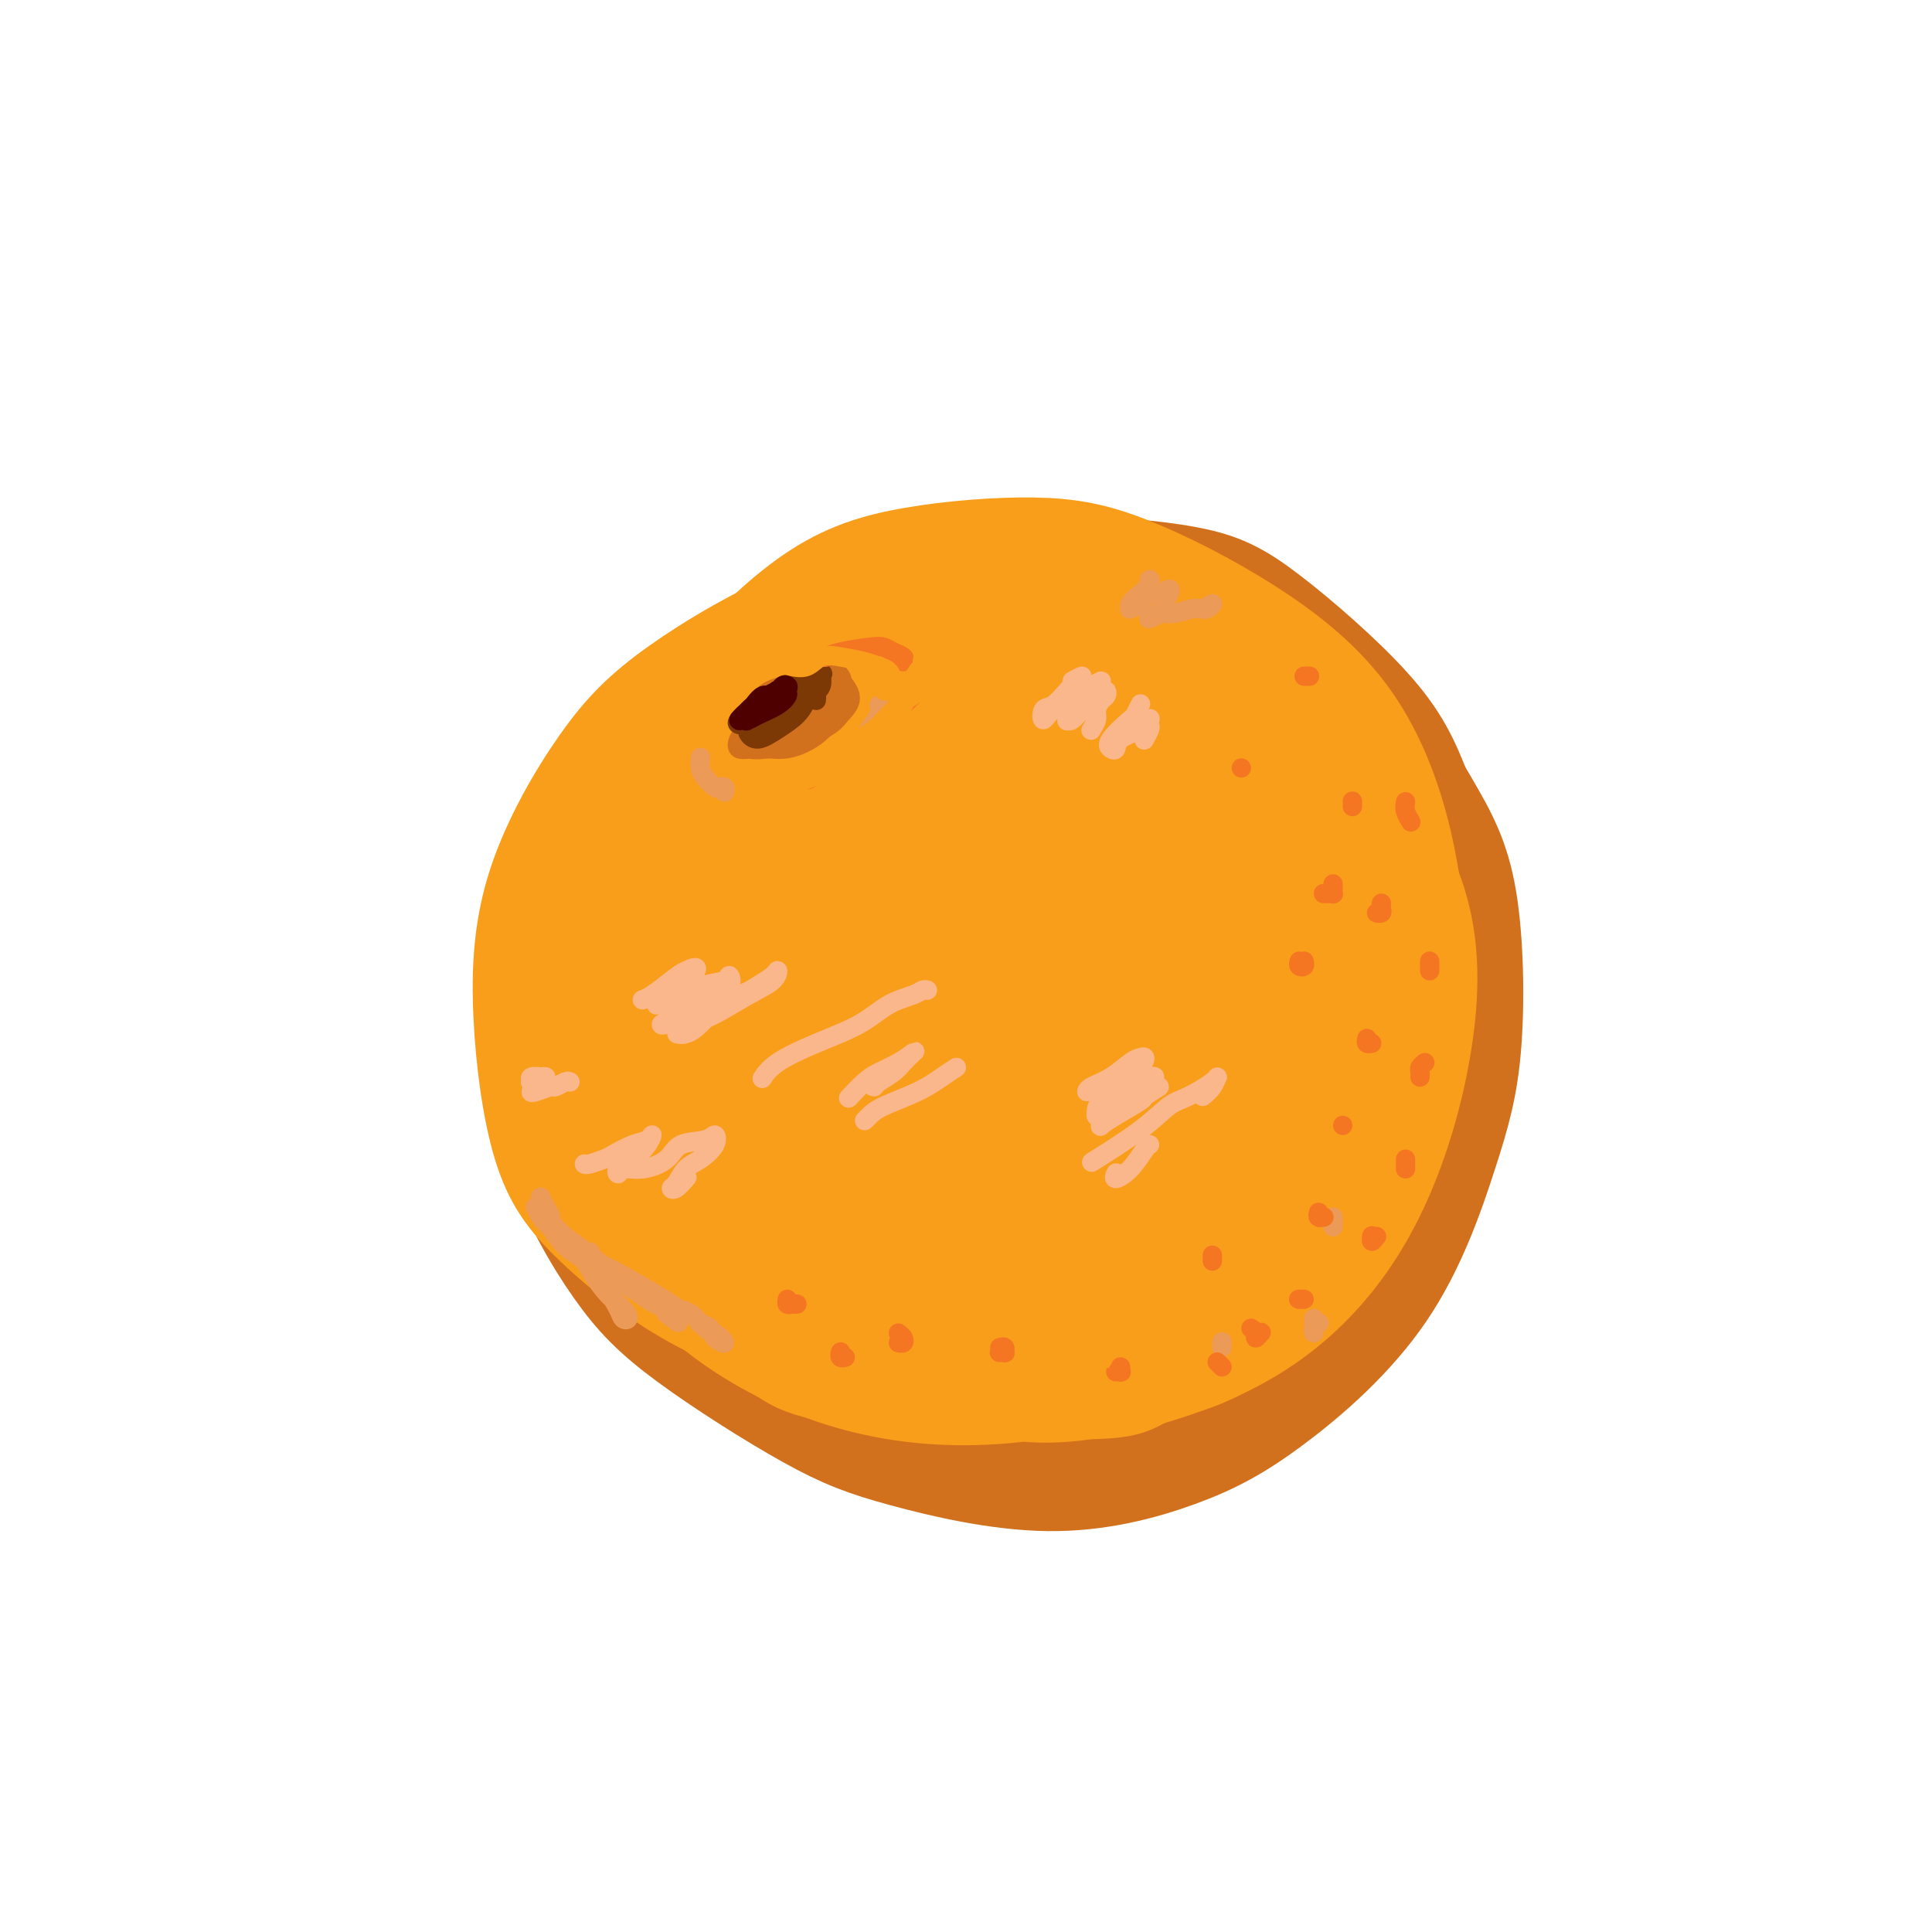<svg viewBox='0 0 400 400' version='1.1' xmlns='http://www.w3.org/2000/svg' xmlns:xlink='http://www.w3.org/1999/xlink'><g fill='none' stroke='rgb(210,113,29)' stroke-width='20' stroke-linecap='round' stroke-linejoin='round'><path d='M276,166c-0.331,-2.657 -0.661,-5.314 -2,-9c-1.339,-3.686 -3.685,-8.400 -6,-12c-2.315,-3.600 -4.598,-6.085 -8,-9c-3.402,-2.915 -7.923,-6.262 -14,-9c-6.077,-2.738 -13.711,-4.869 -20,-6c-6.289,-1.131 -11.232,-1.261 -18,-1c-6.768,0.261 -15.361,0.913 -24,3c-8.639,2.087 -17.324,5.609 -24,9c-6.676,3.391 -11.343,6.651 -16,10c-4.657,3.349 -9.305,6.789 -14,12c-4.695,5.211 -9.436,12.195 -13,20c-3.564,7.805 -5.951,16.430 -7,23c-1.049,6.570 -0.762,11.085 0,18c0.762,6.915 1.998,16.230 5,25c3.002,8.770 7.769,16.995 12,23c4.231,6.005 7.926,9.789 15,15c7.074,5.211 17.525,11.848 25,16c7.475,4.152 11.972,5.818 20,8c8.028,2.182 19.588,4.878 30,5c10.412,0.122 19.676,-2.331 27,-5c7.324,-2.669 12.706,-5.554 20,-11c7.294,-5.446 16.499,-13.451 23,-23c6.501,-9.549 10.297,-20.640 13,-29c2.703,-8.360 4.312,-13.988 5,-23c0.688,-9.012 0.457,-21.407 -1,-30c-1.457,-8.593 -4.138,-13.384 -8,-20c-3.862,-6.616 -8.905,-15.057 -16,-22c-7.095,-6.943 -16.242,-12.387 -23,-16c-6.758,-3.613 -11.127,-5.396 -19,-7c-7.873,-1.604 -19.249,-3.030 -28,-3c-8.751,0.030 -14.875,1.515 -21,3'/><path d='M189,121c-7.506,1.649 -15.770,4.270 -24,9c-8.230,4.730 -16.425,11.568 -22,17c-5.575,5.432 -8.529,9.457 -12,17c-3.471,7.543 -7.460,18.605 -10,27c-2.540,8.395 -3.630,14.124 -3,23c0.630,8.876 2.982,20.900 5,29c2.018,8.100 3.702,12.277 8,18c4.298,5.723 11.210,12.993 20,19c8.790,6.007 19.457,10.752 27,14c7.543,3.248 11.962,4.998 22,6c10.038,1.002 25.693,1.258 36,0c10.307,-1.258 15.265,-4.028 21,-8c5.735,-3.972 12.249,-9.147 18,-15c5.751,-5.853 10.741,-12.385 15,-21c4.259,-8.615 7.789,-19.314 10,-30c2.211,-10.686 3.105,-21.359 2,-32c-1.105,-10.641 -4.207,-21.249 -7,-29c-2.793,-7.751 -5.277,-12.645 -11,-19c-5.723,-6.355 -14.685,-14.173 -21,-19c-6.315,-4.827 -9.983,-6.664 -17,-8c-7.017,-1.336 -17.384,-2.172 -25,-2c-7.616,0.172 -12.481,1.350 -19,4c-6.519,2.650 -14.691,6.772 -22,13c-7.309,6.228 -13.753,14.564 -18,21c-4.247,6.436 -6.295,10.974 -9,19c-2.705,8.026 -6.066,19.541 -7,31c-0.934,11.459 0.559,22.863 2,31c1.441,8.137 2.830,13.006 7,20c4.170,6.994 11.123,16.114 17,22c5.877,5.886 10.679,8.539 18,11c7.321,2.461 17.160,4.731 27,7'/><path d='M217,296c9.080,0.512 18.279,-1.710 25,-4c6.721,-2.290 10.963,-4.650 17,-10c6.037,-5.350 13.868,-13.689 19,-24c5.132,-10.311 7.564,-22.594 9,-32c1.436,-9.406 1.875,-15.934 0,-25c-1.875,-9.066 -6.066,-20.671 -10,-29c-3.934,-8.329 -7.612,-13.383 -14,-20c-6.388,-6.617 -15.486,-14.796 -22,-20c-6.514,-5.204 -10.444,-7.432 -20,-9c-9.556,-1.568 -24.737,-2.475 -34,-1c-9.263,1.475 -12.609,5.333 -17,9c-4.391,3.667 -9.829,7.142 -15,14c-5.171,6.858 -10.077,17.097 -13,27c-2.923,9.903 -3.863,19.468 -4,28c-0.137,8.532 0.529,16.030 2,23c1.471,6.970 3.748,13.411 8,21c4.252,7.589 10.479,16.324 19,23c8.521,6.676 19.334,11.291 28,14c8.666,2.709 15.184,3.511 25,3c9.816,-0.511 22.929,-2.334 33,-7c10.071,-4.666 17.100,-12.175 22,-18c4.900,-5.825 7.672,-9.966 10,-17c2.328,-7.034 4.211,-16.959 4,-27c-0.211,-10.041 -2.515,-20.196 -5,-28c-2.485,-7.804 -5.152,-13.257 -11,-21c-5.848,-7.743 -14.877,-17.777 -22,-24c-7.123,-6.223 -12.340,-8.634 -20,-11c-7.660,-2.366 -17.765,-4.686 -27,-4c-9.235,0.686 -17.602,4.377 -24,8c-6.398,3.623 -10.828,7.178 -15,14c-4.172,6.822 -8.086,16.911 -12,27'/><path d='M153,176c-3.236,10.398 -5.325,22.894 -6,33c-0.675,10.106 0.065,17.823 1,25c0.935,7.177 2.066,13.813 5,22c2.934,8.187 7.672,17.924 14,24c6.328,6.076 14.245,8.491 21,10c6.755,1.509 12.349,2.114 20,1c7.651,-1.114 17.358,-3.946 25,-7c7.642,-3.054 13.218,-6.330 18,-17c4.782,-10.670 8.771,-28.735 10,-36c1.229,-7.265 -0.301,-3.729 -1,-7c-0.699,-3.271 -0.567,-13.348 -3,-23c-2.433,-9.652 -7.431,-18.879 -13,-27c-5.569,-8.121 -11.708,-15.138 -17,-20c-5.292,-4.862 -9.737,-7.570 -16,-9c-6.263,-1.430 -14.343,-1.581 -20,0c-5.657,1.581 -8.893,4.895 -13,10c-4.107,5.105 -9.087,12.002 -12,21c-2.913,8.998 -3.758,20.098 -4,28c-0.242,7.902 0.119,12.608 3,20c2.881,7.392 8.281,17.472 13,24c4.719,6.528 8.759,9.506 16,13c7.241,3.494 17.685,7.506 27,10c9.315,2.494 17.500,3.471 25,2c7.500,-1.471 14.315,-5.389 19,-9c4.685,-3.611 7.241,-6.915 9,-14c1.759,-7.085 2.722,-17.949 2,-27c-0.722,-9.051 -3.127,-16.287 -6,-23c-2.873,-6.713 -6.213,-12.902 -11,-20c-4.787,-7.098 -11.019,-15.103 -18,-21c-6.981,-5.897 -14.709,-9.685 -21,-11c-6.291,-1.315 -11.146,-0.158 -16,1'/><path d='M204,149c-5.647,1.587 -11.764,5.056 -17,11c-5.236,5.944 -9.589,14.363 -12,21c-2.411,6.637 -2.879,11.492 -3,20c-0.121,8.508 0.105,20.670 1,29c0.895,8.330 2.458,12.829 6,19c3.542,6.171 9.063,14.015 16,18c6.937,3.985 15.291,4.113 21,5c5.709,0.887 8.775,2.533 15,-3c6.225,-5.533 15.610,-18.247 20,-25c4.390,-6.753 3.787,-7.547 4,-13c0.213,-5.453 1.243,-15.567 1,-24c-0.243,-8.433 -1.758,-15.185 -5,-20c-3.242,-4.815 -8.209,-7.693 -12,-9c-3.791,-1.307 -6.405,-1.045 -10,0c-3.595,1.045 -8.173,2.871 -12,6c-3.827,3.129 -6.905,7.559 -9,13c-2.095,5.441 -3.206,11.892 -4,17c-0.794,5.108 -1.270,8.873 -1,13c0.270,4.127 1.286,8.615 3,12c1.714,3.385 4.125,5.666 7,7c2.875,1.334 6.214,1.722 9,0c2.786,-1.722 5.018,-5.554 7,-9c1.982,-3.446 3.716,-6.507 5,-12c1.284,-5.493 2.120,-13.418 2,-20c-0.120,-6.582 -1.196,-11.819 -3,-16c-1.804,-4.181 -4.334,-7.305 -6,-9c-1.666,-1.695 -2.466,-1.963 -6,0c-3.534,1.963 -9.803,6.155 -13,9c-3.197,2.845 -3.322,4.343 -4,8c-0.678,3.657 -1.908,9.473 -2,15c-0.092,5.527 0.954,10.763 2,16'/><path d='M204,228c0.830,6.779 2.905,8.226 5,10c2.095,1.774 4.210,3.876 7,5c2.790,1.124 6.254,1.269 9,1c2.746,-0.269 4.773,-0.953 7,-4c2.227,-3.047 4.655,-8.456 6,-13c1.345,-4.544 1.606,-8.221 1,-13c-0.606,-4.779 -2.081,-10.659 -3,-15c-0.919,-4.341 -1.284,-7.141 -5,-7c-3.716,0.141 -10.784,3.225 -14,5c-3.216,1.775 -2.579,2.241 -3,4c-0.421,1.759 -1.901,4.811 -3,8c-1.099,3.189 -1.818,6.513 -2,10c-0.182,3.487 0.172,7.135 1,10c0.828,2.865 2.130,4.945 4,6c1.870,1.055 4.308,1.085 6,1c1.692,-0.085 2.637,-0.286 4,-2c1.363,-1.714 3.144,-4.940 4,-9c0.856,-4.060 0.789,-8.953 1,-13c0.211,-4.047 0.701,-7.247 0,-10c-0.701,-2.753 -2.594,-5.060 -4,-6c-1.406,-0.940 -2.325,-0.512 -4,1c-1.675,1.512 -4.105,4.108 -6,7c-1.895,2.892 -3.256,6.079 -4,10c-0.744,3.921 -0.872,8.576 -1,12c-0.128,3.424 -0.255,5.618 0,9c0.255,3.382 0.893,7.951 2,11c1.107,3.049 2.683,4.577 5,6c2.317,1.423 5.374,2.742 8,2c2.626,-0.742 4.823,-3.546 7,-6c2.177,-2.454 4.336,-4.558 6,-9c1.664,-4.442 2.832,-11.221 4,-18'/><path d='M242,221c0.816,-6.551 0.857,-13.928 0,-20c-0.857,-6.072 -2.612,-10.838 -5,-15c-2.388,-4.162 -5.409,-7.719 -8,-10c-2.591,-2.281 -4.753,-3.285 -8,-3c-3.247,0.285 -7.578,1.859 -11,4c-3.422,2.141 -5.936,4.851 -8,10c-2.064,5.149 -3.679,12.739 -5,17c-1.321,4.261 -2.348,5.195 -1,13c1.348,7.805 5.071,22.482 8,31c2.929,8.518 5.063,10.878 8,13c2.937,2.122 6.675,4.005 10,4c3.325,-0.005 6.237,-1.899 9,-6c2.763,-4.101 5.377,-10.409 7,-16c1.623,-5.591 2.255,-10.464 2,-18c-0.255,-7.536 -1.396,-17.736 -3,-27c-1.604,-9.264 -3.670,-17.594 -7,-25c-3.330,-7.406 -7.922,-13.889 -11,-18c-3.078,-4.111 -4.641,-5.851 -9,-6c-4.359,-0.149 -11.514,1.294 -16,4c-4.486,2.706 -6.302,6.676 -9,13c-2.698,6.324 -6.278,15.003 -9,23c-2.722,7.997 -4.585,15.310 -5,23c-0.415,7.690 0.620,15.755 1,21c0.380,5.245 0.107,7.671 2,11c1.893,3.329 5.954,7.560 10,10c4.046,2.440 8.079,3.087 13,2c4.921,-1.087 10.731,-3.910 15,-7c4.269,-3.090 6.995,-6.447 10,-12c3.005,-5.553 6.287,-13.301 8,-21c1.713,-7.699 1.856,-15.350 2,-23'/><path d='M232,193c-0.040,-7.062 -1.139,-13.217 -3,-19c-1.861,-5.783 -4.483,-11.192 -8,-15c-3.517,-3.808 -7.928,-6.013 -11,-7c-3.072,-0.987 -4.805,-0.754 -8,1c-3.195,1.754 -7.853,5.029 -12,10c-4.147,4.971 -7.785,11.639 -10,17c-2.215,5.361 -3.008,9.414 -4,16c-0.992,6.586 -2.181,15.705 0,23c2.181,7.295 7.734,12.767 10,15c2.266,2.233 1.245,1.225 3,1c1.755,-0.225 6.286,0.331 10,-1c3.714,-1.331 6.611,-4.549 9,-8c2.389,-3.451 4.270,-7.136 6,-12c1.730,-4.864 3.308,-10.907 4,-17c0.692,-6.093 0.498,-12.236 0,-17c-0.498,-4.764 -1.299,-8.148 -3,-11c-1.701,-2.852 -4.301,-5.170 -7,-5c-2.699,0.170 -5.498,2.829 -8,5c-2.502,2.171 -4.707,3.853 -7,7c-2.293,3.147 -4.673,7.758 -7,13c-2.327,5.242 -4.600,11.116 -6,15c-1.400,3.884 -1.928,5.777 -2,9c-0.072,3.223 0.313,7.776 1,10c0.687,2.224 1.676,2.121 3,2c1.324,-0.121 2.982,-0.259 5,-2c2.018,-1.741 4.394,-5.084 6,-8c1.606,-2.916 2.441,-5.406 4,-10c1.559,-4.594 3.840,-11.293 5,-17c1.160,-5.707 1.197,-10.421 1,-14c-0.197,-3.579 -0.628,-6.023 -1,-7c-0.372,-0.977 -0.686,-0.489 -1,0'/><path d='M201,167c-1.099,-1.655 -3.347,4.709 -5,9c-1.653,4.291 -2.710,6.510 -4,11c-1.290,4.490 -2.812,11.252 -4,18c-1.188,6.748 -2.044,13.482 -3,20c-0.956,6.518 -2.014,12.821 -2,17c0.014,4.179 1.100,6.236 2,8c0.900,1.764 1.613,3.236 3,3c1.387,-0.236 3.448,-2.178 5,-5c1.552,-2.822 2.594,-6.522 4,-11c1.406,-4.478 3.176,-9.734 4,-14c0.824,-4.266 0.701,-7.542 1,-11c0.299,-3.458 1.020,-7.098 1,-10c-0.020,-2.902 -0.780,-5.066 -2,-4c-1.220,1.066 -2.901,5.363 -4,9c-1.099,3.637 -1.616,6.613 -2,9c-0.384,2.387 -0.636,4.184 -1,9c-0.364,4.816 -0.841,12.652 -1,20c-0.159,7.348 -0.002,14.209 0,21c0.002,6.791 -0.152,13.512 0,18c0.152,4.488 0.608,6.745 1,8c0.392,1.255 0.719,1.510 1,1c0.281,-0.510 0.515,-1.785 1,-5c0.485,-3.215 1.221,-8.370 1,-14c-0.221,-5.630 -1.397,-11.735 -2,-18c-0.603,-6.265 -0.632,-12.691 -2,-19c-1.368,-6.309 -4.077,-12.502 -6,-17c-1.923,-4.498 -3.062,-7.302 -5,-10c-1.938,-2.698 -4.674,-5.290 -7,-6c-2.326,-0.710 -4.242,0.463 -6,2c-1.758,1.537 -3.360,3.439 -5,7c-1.640,3.561 -3.320,8.780 -5,14'/><path d='M159,227c-2.175,6.544 -2.611,12.403 -3,18c-0.389,5.597 -0.729,10.932 -1,14c-0.271,3.068 -0.472,3.869 0,4c0.472,0.131 1.618,-0.407 2,-3c0.382,-2.593 -0.001,-7.239 0,-12c0.001,-4.761 0.386,-9.636 0,-15c-0.386,-5.364 -1.543,-11.217 -3,-17c-1.457,-5.783 -3.213,-11.498 -5,-16c-1.787,-4.502 -3.605,-7.792 -5,-10c-1.395,-2.208 -2.367,-3.334 -4,-1c-1.633,2.334 -3.926,8.129 -5,10c-1.074,1.871 -0.930,-0.181 -1,3c-0.070,3.181 -0.355,11.597 0,17c0.355,5.403 1.351,7.795 2,12c0.649,4.205 0.953,10.223 2,15c1.047,4.777 2.837,8.312 4,10c1.163,1.688 1.698,1.529 2,0c0.302,-1.529 0.371,-4.428 0,-7c-0.371,-2.572 -1.183,-4.817 -2,-8c-0.817,-3.183 -1.641,-7.305 -3,-12c-1.359,-4.695 -3.255,-9.963 -5,-15c-1.745,-5.037 -3.340,-9.842 -5,-13c-1.660,-3.158 -3.386,-4.669 -5,-6c-1.614,-1.331 -3.118,-2.482 -4,-2c-0.882,0.482 -1.144,2.597 -1,5c0.144,2.403 0.692,5.093 2,9c1.308,3.907 3.375,9.030 5,13c1.625,3.970 2.807,6.786 5,11c2.193,4.214 5.398,9.827 9,15c3.602,5.173 7.601,9.907 11,13c3.399,3.093 6.200,4.547 9,6'/><path d='M160,265c2.708,1.456 4.977,2.096 7,0c2.023,-2.096 3.798,-6.929 5,-10c1.202,-3.071 1.830,-4.379 2,-7c0.170,-2.621 -0.120,-6.553 -1,-10c-0.880,-3.447 -2.352,-6.409 -4,-9c-1.648,-2.591 -3.473,-4.810 -6,-6c-2.527,-1.190 -5.755,-1.351 -8,-1c-2.245,0.351 -3.508,1.214 -5,3c-1.492,1.786 -3.215,4.497 -4,8c-0.785,3.503 -0.632,7.799 0,11c0.632,3.201 1.745,5.306 3,8c1.255,2.694 2.654,5.976 7,9c4.346,3.024 11.638,5.789 15,6c3.362,0.211 2.793,-2.132 3,-4c0.207,-1.868 1.188,-3.260 1,-6c-0.188,-2.740 -1.547,-6.827 -3,-10c-1.453,-3.173 -3.000,-5.432 -5,-7c-2.000,-1.568 -4.454,-2.447 -6,-3c-1.546,-0.553 -2.183,-0.782 -3,0c-0.817,0.782 -1.813,2.574 -2,5c-0.187,2.426 0.436,5.487 1,8c0.564,2.513 1.069,4.477 2,6c0.931,1.523 2.288,2.604 4,4c1.712,1.396 3.778,3.106 7,4c3.222,0.894 7.598,0.971 10,1c2.402,0.029 2.829,0.008 3,0c0.171,-0.008 0.085,-0.004 0,0'/></g>
<g fill='none' stroke='rgb(244,118,35)' stroke-width='20' stroke-linecap='round' stroke-linejoin='round'><path d='M251,205c0.214,-0.129 0.428,-0.259 1,-1c0.572,-0.741 1.502,-2.094 2,-4c0.498,-1.906 0.565,-4.365 0,-7c-0.565,-2.635 -1.760,-5.448 -3,-8c-1.240,-2.552 -2.523,-4.844 -5,-8c-2.477,-3.156 -6.148,-7.175 -11,-11c-4.852,-3.825 -10.883,-7.454 -16,-10c-5.117,-2.546 -9.318,-4.007 -14,-5c-4.682,-0.993 -9.845,-1.516 -16,-1c-6.155,0.516 -13.303,2.073 -20,5c-6.697,2.927 -12.945,7.225 -18,11c-5.055,3.775 -8.918,7.028 -13,12c-4.082,4.972 -8.381,11.662 -11,19c-2.619,7.338 -3.556,15.323 -4,21c-0.444,5.677 -0.396,9.046 2,14c2.396,4.954 7.138,11.494 11,16c3.862,4.506 6.843,6.978 13,10c6.157,3.022 15.488,6.596 23,9c7.512,2.404 13.204,3.639 21,4c7.796,0.361 17.696,-0.153 27,-2c9.304,-1.847 18.012,-5.027 24,-8c5.988,-2.973 9.255,-5.739 14,-11c4.745,-5.261 10.966,-13.016 15,-21c4.034,-7.984 5.880,-16.198 7,-23c1.120,-6.802 1.514,-12.193 0,-19c-1.514,-6.807 -4.937,-15.030 -8,-21c-3.063,-5.970 -5.765,-9.685 -11,-14c-5.235,-4.315 -13.001,-9.229 -19,-12c-5.999,-2.771 -10.230,-3.400 -17,-4c-6.770,-0.600 -16.077,-1.171 -25,0c-8.923,1.171 -17.461,4.086 -26,7'/></g>
<g fill='none' stroke='rgb(249,158,27)' stroke-width='20' stroke-linecap='round' stroke-linejoin='round'><path d='M246,170c-0.692,-2.826 -1.383,-5.651 -3,-9c-1.617,-3.349 -4.159,-7.221 -7,-10c-2.841,-2.779 -5.982,-4.464 -9,-6c-3.018,-1.536 -5.913,-2.922 -11,-4c-5.087,-1.078 -12.367,-1.849 -20,-1c-7.633,0.849 -15.621,3.317 -22,6c-6.379,2.683 -11.151,5.581 -17,10c-5.849,4.419 -12.777,10.358 -18,17c-5.223,6.642 -8.741,13.986 -11,20c-2.259,6.014 -3.259,10.697 -3,17c0.259,6.303 1.778,14.227 4,20c2.222,5.773 5.146,9.395 10,14c4.854,4.605 11.636,10.193 20,14c8.364,3.807 18.310,5.832 26,7c7.690,1.168 13.124,1.480 21,0c7.876,-1.480 18.194,-4.751 27,-10c8.806,-5.249 16.101,-12.475 21,-18c4.899,-5.525 7.402,-9.347 10,-16c2.598,-6.653 5.291,-16.135 6,-24c0.709,-7.865 -0.566,-14.111 -2,-20c-1.434,-5.889 -3.025,-11.420 -7,-18c-3.975,-6.580 -10.332,-14.210 -18,-19c-7.668,-4.790 -16.647,-6.740 -24,-8c-7.353,-1.260 -13.079,-1.831 -21,-1c-7.921,0.831 -18.035,3.063 -27,7c-8.965,3.937 -16.781,9.580 -23,15c-6.219,5.420 -10.842,10.618 -14,16c-3.158,5.382 -4.850,10.949 -7,18c-2.150,7.051 -4.757,15.586 -3,26c1.757,10.414 7.879,22.707 14,35'/><path d='M138,248c7.115,9.730 17.904,16.555 28,21c10.096,4.445 19.500,6.509 30,7c10.500,0.491 22.098,-0.590 31,-3c8.902,-2.410 15.110,-6.149 21,-10c5.890,-3.851 11.462,-7.815 17,-15c5.538,-7.185 11.040,-17.589 14,-28c2.960,-10.411 3.376,-20.827 3,-29c-0.376,-8.173 -1.544,-14.103 -5,-23c-3.456,-8.897 -9.200,-20.761 -22,-29c-12.800,-8.239 -32.655,-12.854 -40,-15c-7.345,-2.146 -2.179,-1.822 -7,-1c-4.821,0.822 -19.631,2.141 -29,4c-9.369,1.859 -13.299,4.257 -20,9c-6.701,4.743 -16.173,11.831 -23,19c-6.827,7.169 -11.008,14.420 -14,23c-2.992,8.580 -4.794,18.490 -5,26c-0.206,7.510 1.183,12.619 4,19c2.817,6.381 7.063,14.033 13,21c5.937,6.967 13.566,13.249 23,18c9.434,4.751 20.672,7.972 32,10c11.328,2.028 22.746,2.862 34,1c11.254,-1.862 22.345,-6.419 30,-10c7.655,-3.581 11.873,-6.186 17,-13c5.127,-6.814 11.161,-17.838 15,-25c3.839,-7.162 5.482,-10.461 4,-20c-1.482,-9.539 -6.088,-25.316 -9,-33c-2.912,-7.684 -4.128,-7.274 -8,-11c-3.872,-3.726 -10.399,-11.586 -21,-17c-10.601,-5.414 -25.277,-8.381 -35,-10c-9.723,-1.619 -14.492,-1.891 -22,-1c-7.508,0.891 -17.754,2.946 -28,5'/><path d='M166,138c-8.772,2.681 -16.703,6.883 -24,13c-7.297,6.117 -13.961,14.149 -18,20c-4.039,5.851 -5.453,9.522 -7,16c-1.547,6.478 -3.228,15.762 -3,24c0.228,8.238 2.363,15.428 7,23c4.637,7.572 11.775,15.526 17,21c5.225,5.474 8.535,8.468 17,13c8.465,4.532 22.084,10.601 36,14c13.916,3.399 28.127,4.128 36,4c7.873,-0.128 9.407,-1.112 13,-2c3.593,-0.888 9.243,-1.680 17,-7c7.757,-5.320 17.619,-15.168 23,-22c5.381,-6.832 6.279,-10.648 8,-18c1.721,-7.352 4.264,-18.239 4,-29c-0.264,-10.761 -3.336,-21.395 -6,-29c-2.664,-7.605 -4.920,-12.181 -12,-20c-7.080,-7.819 -18.983,-18.880 -27,-25c-8.017,-6.120 -12.149,-7.299 -20,-9c-7.851,-1.701 -19.420,-3.924 -30,-4c-10.580,-0.076 -20.172,1.997 -30,6c-9.828,4.003 -19.893,9.937 -27,15c-7.107,5.063 -11.258,9.253 -16,16c-4.742,6.747 -10.077,16.049 -13,25c-2.923,8.951 -3.435,17.551 -3,27c0.435,9.449 1.815,19.746 4,27c2.185,7.254 5.173,11.466 11,17c5.827,5.534 14.492,12.392 24,17c9.508,4.608 19.858,6.967 31,8c11.142,1.033 23.077,0.740 34,-2c10.923,-2.740 20.835,-7.926 28,-13c7.165,-5.074 11.582,-10.037 16,-15'/><path d='M256,249c5.203,-6.493 10.210,-15.225 13,-24c2.790,-8.775 3.364,-17.594 2,-26c-1.364,-8.406 -4.664,-16.400 -10,-22c-5.336,-5.600 -12.707,-8.808 -19,-11c-6.293,-2.192 -11.509,-3.370 -19,-3c-7.491,0.370 -17.257,2.286 -26,5c-8.743,2.714 -16.462,6.224 -23,12c-6.538,5.776 -11.896,13.817 -16,19c-4.104,5.183 -6.954,7.506 -7,15c-0.046,7.494 2.713,20.157 4,26c1.287,5.843 1.102,4.864 6,6c4.898,1.136 14.880,4.387 25,4c10.120,-0.387 20.379,-4.413 28,-8c7.621,-3.587 12.604,-6.735 18,-12c5.396,-5.265 11.205,-12.646 15,-20c3.795,-7.354 5.575,-14.679 5,-21c-0.575,-6.321 -3.505,-11.637 -6,-15c-2.495,-3.363 -4.553,-4.772 -10,-5c-5.447,-0.228 -14.281,0.727 -23,3c-8.719,2.273 -17.323,5.866 -26,11c-8.677,5.134 -17.425,11.810 -23,17c-5.575,5.190 -7.975,8.893 -11,14c-3.025,5.107 -6.673,11.616 -7,17c-0.327,5.384 2.667,9.642 7,13c4.333,3.358 10.005,5.815 19,6c8.995,0.185 21.313,-1.903 30,-4c8.687,-2.097 13.742,-4.203 22,-10c8.258,-5.797 19.719,-15.286 26,-23c6.281,-7.714 7.383,-13.654 8,-18c0.617,-4.346 0.748,-7.099 0,-10c-0.748,-2.901 -2.374,-5.951 -4,-9'/><path d='M254,176c-4.326,-3.867 -13.141,-4.036 -20,-3c-6.859,1.036 -11.761,3.275 -19,7c-7.239,3.725 -16.816,8.934 -24,15c-7.184,6.066 -11.976,12.989 -15,19c-3.024,6.011 -4.279,11.110 -4,15c0.279,3.890 2.094,6.573 4,10c1.906,3.427 3.903,7.600 15,7c11.097,-0.600 31.293,-5.971 42,-11c10.707,-5.029 11.925,-9.714 14,-15c2.075,-5.286 5.006,-11.171 6,-15c0.994,-3.829 0.052,-5.601 -2,-8c-2.052,-2.399 -5.214,-5.426 -10,-6c-4.786,-0.574 -11.196,1.306 -18,4c-6.804,2.694 -14.000,6.201 -19,9c-5.000,2.799 -7.802,4.890 -11,8c-3.198,3.110 -6.793,7.239 -9,11c-2.207,3.761 -3.028,7.156 -2,10c1.028,2.844 3.905,5.138 7,6c3.095,0.862 6.407,0.291 11,-1c4.593,-1.291 10.466,-3.303 16,-7c5.534,-3.697 10.729,-9.080 14,-13c3.271,-3.920 4.617,-6.377 6,-10c1.383,-3.623 2.802,-8.413 3,-12c0.198,-3.587 -0.824,-5.973 -3,-7c-2.176,-1.027 -5.506,-0.697 -10,1c-4.494,1.697 -10.152,4.761 -14,7c-3.848,2.239 -5.887,3.652 -9,6c-3.113,2.348 -7.300,5.632 -10,9c-2.700,3.368 -3.914,6.819 -4,9c-0.086,2.181 0.957,3.090 2,4'/><path d='M191,225c1.961,0.799 5.865,0.795 10,0c4.135,-0.795 8.501,-2.381 13,-5c4.499,-2.619 9.131,-6.270 12,-9c2.869,-2.730 3.977,-4.537 5,-7c1.023,-2.463 1.962,-5.580 2,-8c0.038,-2.420 -0.826,-4.141 -3,-5c-2.174,-0.859 -5.659,-0.855 -8,-1c-2.341,-0.145 -3.537,-0.439 -10,3c-6.463,3.439 -18.192,10.610 -24,15c-5.808,4.390 -5.693,5.999 -6,8c-0.307,2.001 -1.035,4.393 0,6c1.035,1.607 3.833,2.430 7,3c3.167,0.570 6.704,0.889 11,0c4.296,-0.889 9.351,-2.986 14,-6c4.649,-3.014 8.893,-6.947 11,-10c2.107,-3.053 2.078,-5.227 2,-8c-0.078,-2.773 -0.204,-6.146 -2,-9c-1.796,-2.854 -5.262,-5.189 -8,-7c-2.738,-1.811 -4.748,-3.097 -10,-4c-5.252,-0.903 -13.746,-1.422 -19,-1c-5.254,0.422 -7.269,1.785 -11,4c-3.731,2.215 -9.178,5.282 -13,10c-3.822,4.718 -6.020,11.086 -7,16c-0.980,4.914 -0.742,8.376 0,13c0.742,4.624 1.988,10.412 7,16c5.012,5.588 13.791,10.975 20,14c6.209,3.025 9.850,3.687 16,4c6.150,0.313 14.810,0.277 21,-1c6.190,-1.277 9.912,-3.793 14,-8c4.088,-4.207 8.544,-10.103 13,-16'/><path d='M248,232c3.206,-6.058 4.721,-13.202 5,-21c0.279,-7.798 -0.679,-16.250 -3,-24c-2.321,-7.750 -6.005,-14.799 -12,-21c-5.995,-6.201 -14.301,-11.556 -21,-15c-6.699,-3.444 -11.792,-4.979 -20,-5c-8.208,-0.021 -19.531,1.470 -29,5c-9.469,3.530 -17.083,9.098 -24,13c-6.917,3.902 -13.135,6.140 -15,20c-1.865,13.860 0.624,39.344 2,50c1.376,10.656 1.639,6.485 3,7c1.361,0.515 3.819,5.717 8,12c4.181,6.283 10.084,13.647 21,19c10.916,5.353 26.846,8.694 35,10c8.154,1.306 8.532,0.577 15,-2c6.468,-2.577 19.027,-7.002 29,-13c9.973,-5.998 17.362,-13.570 23,-23c5.638,-9.430 9.525,-20.719 12,-29c2.475,-8.281 3.538,-13.555 3,-22c-0.538,-8.445 -2.677,-20.061 -6,-30c-3.323,-9.939 -7.829,-18.201 -14,-25c-6.171,-6.799 -14.006,-12.134 -23,-15c-8.994,-2.866 -19.146,-3.264 -29,-2c-9.854,1.264 -19.408,4.189 -29,9c-9.592,4.811 -19.221,11.508 -26,17c-6.779,5.492 -10.708,9.781 -15,17c-4.292,7.219 -8.948,17.370 -11,27c-2.052,9.630 -1.500,18.741 0,28c1.500,9.259 3.948,18.667 9,27c5.052,8.333 12.706,15.590 19,21c6.294,5.410 11.227,8.974 19,12c7.773,3.026 18.387,5.513 29,8'/><path d='M203,287c8.120,1.775 13.920,2.212 22,1c8.080,-1.212 18.439,-4.074 27,-8c8.561,-3.926 15.322,-8.915 21,-15c5.678,-6.085 10.272,-13.267 14,-22c3.728,-8.733 6.590,-19.019 8,-29c1.410,-9.981 1.367,-19.658 -2,-29c-3.367,-9.342 -10.060,-18.347 -13,-26c-2.940,-7.653 -2.128,-13.952 -19,-19c-16.872,-5.048 -51.427,-8.845 -65,-10c-13.573,-1.155 -6.165,0.333 -7,2c-0.835,1.667 -9.912,3.512 -18,8c-8.088,4.488 -15.186,11.619 -21,19c-5.814,7.381 -10.343,15.011 -14,24c-3.657,8.989 -6.440,19.339 -8,27c-1.560,7.661 -1.895,12.635 -1,20c0.895,7.365 3.022,17.120 7,25c3.978,7.880 9.807,13.883 17,19c7.193,5.117 15.751,9.347 25,12c9.249,2.653 19.187,3.728 30,3c10.813,-0.728 22.499,-3.260 31,-6c8.501,-2.740 13.818,-5.689 20,-10c6.182,-4.311 13.229,-9.986 19,-17c5.771,-7.014 10.267,-15.367 13,-25c2.733,-9.633 3.705,-20.545 4,-29c0.295,-8.455 -0.085,-14.453 -3,-22c-2.915,-7.547 -8.364,-16.644 -14,-24c-5.636,-7.356 -11.459,-12.972 -19,-18c-7.541,-5.028 -16.799,-9.469 -26,-12c-9.201,-2.531 -18.343,-3.152 -26,-3c-7.657,0.152 -13.828,1.076 -20,2'/><path d='M185,125c-11.346,1.485 -16.709,5.699 -23,11c-6.291,5.301 -13.508,11.689 -19,19c-5.492,7.311 -9.260,15.546 -12,25c-2.740,9.454 -4.453,20.128 -5,28c-0.547,7.872 0.071,12.942 1,20c0.929,7.058 2.169,16.105 8,25c5.831,8.895 16.255,17.637 22,23c5.745,5.363 6.812,7.345 19,9c12.188,1.655 35.498,2.982 47,3c11.502,0.018 11.197,-1.275 15,-3c3.803,-1.725 11.714,-3.884 19,-8c7.286,-4.116 13.949,-10.191 19,-18c5.051,-7.809 8.491,-17.353 11,-25c2.509,-7.647 4.086,-13.398 4,-22c-0.086,-8.602 -1.835,-20.057 -5,-30c-3.165,-9.943 -7.745,-18.375 -14,-26c-6.255,-7.625 -14.185,-14.444 -21,-19c-6.815,-4.556 -12.515,-6.851 -20,-9c-7.485,-2.149 -16.754,-4.152 -26,-4c-9.246,0.152 -18.469,2.460 -27,6c-8.531,3.540 -16.371,8.310 -23,14c-6.629,5.690 -12.049,12.298 -16,20c-3.951,7.702 -6.435,16.499 -8,23c-1.565,6.501 -2.210,10.705 -1,17c1.210,6.295 4.277,14.680 8,21c3.723,6.320 8.104,10.573 15,13c6.896,2.427 16.306,3.026 23,3c6.694,-0.026 10.670,-0.677 17,-5c6.330,-4.323 15.012,-12.318 20,-18c4.988,-5.682 6.282,-9.052 7,-14c0.718,-4.948 0.859,-11.474 1,-18'/><path d='M221,186c-0.842,-6.051 -3.445,-12.177 -6,-16c-2.555,-3.823 -5.060,-5.342 -9,-7c-3.940,-1.658 -9.315,-3.454 -15,-3c-5.685,0.454 -11.678,3.157 -17,6c-5.322,2.843 -9.971,5.826 -14,10c-4.029,4.174 -7.436,9.540 -10,15c-2.564,5.460 -4.283,11.016 -5,15c-0.717,3.984 -0.432,6.396 0,9c0.432,2.604 1.011,5.400 6,5c4.989,-0.400 14.387,-3.995 19,-6c4.613,-2.005 4.441,-2.421 7,-6c2.559,-3.579 7.849,-10.320 11,-15c3.151,-4.680 4.164,-7.300 5,-11c0.836,-3.700 1.494,-8.479 1,-12c-0.494,-3.521 -2.142,-5.785 -5,-7c-2.858,-1.215 -6.926,-1.381 -10,-1c-3.074,0.381 -5.154,1.308 -9,3c-3.846,1.692 -9.458,4.149 -14,7c-4.542,2.851 -8.014,6.094 -11,10c-2.986,3.906 -5.485,8.474 -7,12c-1.515,3.526 -2.046,6.011 -2,9c0.046,2.989 0.669,6.482 4,10c3.331,3.518 9.371,7.063 14,9c4.629,1.937 7.847,2.268 14,3c6.153,0.732 15.240,1.867 22,2c6.760,0.133 11.193,-0.736 18,-2c6.807,-1.264 15.990,-2.921 24,-5c8.010,-2.079 14.848,-4.578 21,-8c6.152,-3.422 11.618,-7.768 15,-11c3.382,-3.232 4.681,-5.352 5,-9c0.319,-3.648 -0.340,-8.824 -1,-14'/><path d='M272,178c-1.918,-4.919 -6.214,-10.215 -11,-15c-4.786,-4.785 -10.061,-9.057 -16,-13c-5.939,-3.943 -12.541,-7.556 -20,-10c-7.459,-2.444 -15.775,-3.719 -22,-4c-6.225,-0.281 -10.358,0.431 -16,2c-5.642,1.569 -12.795,3.994 -19,8c-6.205,4.006 -11.464,9.594 -16,14c-4.536,4.406 -8.348,7.629 -9,18c-0.652,10.371 1.856,27.889 2,34c0.144,6.111 -2.077,0.813 2,5c4.077,4.187 14.452,17.859 21,25c6.548,7.141 9.270,7.753 17,10c7.730,2.247 20.470,6.130 29,8c8.530,1.870 12.851,1.727 20,1c7.149,-0.727 17.127,-2.038 25,-5c7.873,-2.962 13.643,-7.575 19,-14c5.357,-6.425 10.303,-14.662 13,-21c2.697,-6.338 3.145,-10.775 3,-18c-0.145,-7.225 -0.884,-17.237 -3,-27c-2.116,-9.763 -5.610,-19.278 -11,-27c-5.390,-7.722 -12.675,-13.651 -21,-19c-8.325,-5.349 -17.691,-10.118 -25,-13c-7.309,-2.882 -12.561,-3.878 -20,-4c-7.439,-0.122 -17.065,0.631 -25,2c-7.935,1.369 -14.177,3.354 -21,8c-6.823,4.646 -14.225,11.952 -19,18c-4.775,6.048 -6.923,10.839 -10,18c-3.077,7.161 -7.082,16.693 -9,26c-1.918,9.307 -1.747,18.390 -1,27c0.747,8.610 2.071,16.746 5,24c2.929,7.254 7.465,13.627 12,20'/><path d='M146,256c4.942,5.910 11.297,10.686 19,14c7.703,3.314 16.755,5.165 24,6c7.245,0.835 12.683,0.652 21,-1c8.317,-1.652 19.514,-4.773 28,-9c8.486,-4.227 14.261,-9.559 18,-14c3.739,-4.441 5.443,-7.989 9,-14c3.557,-6.011 8.969,-14.483 7,-26c-1.969,-11.517 -11.319,-26.078 -15,-32c-3.681,-5.922 -1.693,-3.203 -4,-4c-2.307,-0.797 -8.908,-5.109 -17,-8c-8.092,-2.891 -17.674,-4.362 -25,-5c-7.326,-0.638 -12.396,-0.443 -19,0c-6.604,0.443 -14.741,1.134 -24,4c-9.259,2.866 -19.638,7.907 -26,12c-6.362,4.093 -8.706,7.237 -11,11c-2.294,3.763 -4.538,8.143 -6,13c-1.462,4.857 -2.141,10.189 1,17c3.141,6.811 10.104,15.102 18,21c7.896,5.898 16.725,9.405 24,12c7.275,2.595 12.994,4.278 20,6c7.006,1.722 15.297,3.484 21,4c5.703,0.516 8.817,-0.212 12,-1c3.183,-0.788 6.434,-1.635 10,-3c3.566,-1.365 7.447,-3.247 9,-4c1.553,-0.753 0.776,-0.376 0,0'/></g>
<g fill='none' stroke='rgb(236,154,87)' stroke-width='4' stroke-linecap='round' stroke-linejoin='round'><path d='M272,273c-0.008,0.710 -0.016,1.419 0,2c0.016,0.581 0.056,1.032 0,1c-0.056,-0.032 -0.207,-0.547 0,-1c0.207,-0.453 0.774,-0.844 1,-1c0.226,-0.156 0.113,-0.078 0,0'/><path d='M276,252c0.000,0.310 0.000,0.619 0,1c0.000,0.381 0.000,0.833 0,1c0.000,0.167 0.000,0.048 0,0c0.000,-0.048 0.000,-0.024 0,0'/><path d='M253,278c0.000,-0.143 0.000,-0.286 0,0c0.000,0.286 0.000,1.000 0,1c0.000,0.000 0.000,-0.714 0,-1c0.000,-0.286 0.000,-0.143 0,0'/></g>
<g fill='none' stroke='rgb(244,118,35)' stroke-width='4' stroke-linecap='round' stroke-linejoin='round'><path d='M285,256c-0.422,0.533 -0.844,1.067 -1,1c-0.156,-0.067 -0.044,-0.733 0,-1c0.044,-0.267 0.022,-0.133 0,0'/><path d='M269,269c-0.111,0.000 -0.222,0.000 0,0c0.222,0.000 0.778,0.000 1,0c0.222,0.000 0.111,0.000 0,0'/><path d='M273,251c-0.113,0.423 -0.226,0.845 0,1c0.226,0.155 0.792,0.042 1,0c0.208,-0.042 0.060,-0.012 0,0c-0.060,0.012 -0.030,0.006 0,0'/><path d='M295,220c-0.423,0.339 -0.845,0.679 -1,1c-0.155,0.321 -0.042,0.625 0,1c0.042,0.375 0.012,0.821 0,1c-0.012,0.179 -0.006,0.089 0,0'/><path d='M291,240c0.000,0.310 0.000,0.619 0,1c0.000,0.381 0.000,0.833 0,1c0.000,0.167 0.000,0.048 0,0c0.000,-0.048 0.000,-0.024 0,0'/><path d='M278,233c0.000,0.000 0.000,0.000 0,0c0.000,0.000 0.000,0.000 0,0'/><path d='M283,215c-0.111,0.422 -0.222,0.844 0,1c0.222,0.156 0.778,0.044 1,0c0.222,-0.044 0.111,-0.022 0,0'/><path d='M296,199c0.000,0.311 0.000,0.622 0,1c0.000,0.378 0.000,0.822 0,1c0.000,0.178 0.000,0.089 0,0'/><path d='M252,282c0.417,0.417 0.833,0.833 1,1c0.167,0.167 0.083,0.083 0,0'/><path d='M232,283c-0.038,0.423 -0.077,0.845 0,1c0.077,0.155 0.268,0.041 0,0c-0.268,-0.041 -0.995,-0.011 -1,0c-0.005,0.011 0.713,0.003 1,0c0.287,-0.003 0.144,-0.002 0,0'/><path d='M251,260c0.000,-0.113 0.000,-0.226 0,0c0.000,0.226 0.000,0.793 0,1c-0.000,0.207 0.000,0.056 0,0c0.000,-0.056 0.000,-0.016 0,0c0.000,0.016 0.000,0.008 0,0'/><path d='M259,275c0.452,0.280 0.905,0.560 1,1c0.095,0.440 -0.167,1.042 0,1c0.167,-0.042 0.762,-0.726 1,-1c0.238,-0.274 0.119,-0.137 0,0'/><path d='M276,183c0.006,0.309 0.012,0.619 0,1c-0.012,0.381 -0.042,0.834 0,1c0.042,0.166 0.156,0.044 0,0c-0.156,-0.044 -0.580,-0.012 -1,0c-0.420,0.012 -0.834,0.003 -1,0c-0.166,-0.003 -0.083,-0.002 0,0'/><path d='M280,166c0.000,-0.111 0.000,-0.222 0,0c0.000,0.222 0.000,0.778 0,1c0.000,0.222 0.000,0.111 0,0'/><path d='M286,187c-0.030,0.310 -0.060,0.619 0,1c0.060,0.381 0.208,0.833 0,1c-0.208,0.167 -0.774,0.048 -1,0c-0.226,-0.048 -0.113,-0.024 0,0'/><path d='M269,199c-0.113,0.393 -0.226,0.786 0,1c0.226,0.214 0.792,0.250 1,0c0.208,-0.250 0.060,-0.786 0,-1c-0.060,-0.214 -0.030,-0.107 0,0'/><path d='M257,159c0.000,0.000 0.000,0.000 0,0c0.000,0.000 0.000,0.000 0,0'/><path d='M271,140c-0.533,0.000 -1.067,0.000 -1,0c0.067,0.000 0.733,0.000 1,0c0.267,0.000 0.133,0.000 0,0'/><path d='M291,166c-0.111,0.622 -0.222,1.244 0,2c0.222,0.756 0.778,1.644 1,2c0.222,0.356 0.111,0.178 0,0'/><path d='M207,279c0.431,-0.113 0.862,-0.226 1,0c0.138,0.226 -0.015,0.793 0,1c0.015,0.207 0.200,0.056 0,0c-0.200,-0.056 -0.785,-0.015 -1,0c-0.215,0.015 -0.062,0.004 0,0c0.062,-0.004 0.031,-0.002 0,0'/><path d='M186,276c0.393,0.310 0.786,0.619 1,1c0.214,0.381 0.250,0.833 0,1c-0.250,0.167 -0.786,0.048 -1,0c-0.214,-0.048 -0.107,-0.024 0,0'/><path d='M163,269c-0.083,0.423 -0.167,0.845 0,1c0.167,0.155 0.583,0.042 1,0c0.417,-0.042 0.833,-0.012 1,0c0.167,0.012 0.083,0.006 0,0'/><path d='M174,280c-0.008,0.030 -0.016,0.061 0,0c0.016,-0.061 0.056,-0.212 0,0c-0.056,0.212 -0.207,0.788 0,1c0.207,0.212 0.774,0.061 1,0c0.226,-0.061 0.113,-0.030 0,0'/></g>
<g fill='none' stroke='rgb(210,113,29)' stroke-width='4' stroke-linecap='round' stroke-linejoin='round'><path d='M170,142c0.503,0.108 1.006,0.217 1,0c-0.006,-0.217 -0.521,-0.759 -1,-1c-0.479,-0.241 -0.920,-0.181 -2,0c-1.080,0.181 -2.797,0.482 -4,1c-1.203,0.518 -1.890,1.252 -3,2c-1.110,0.748 -2.642,1.508 -4,3c-1.358,1.492 -2.543,3.716 -3,5c-0.457,1.284 -0.185,1.629 0,2c0.185,0.371 0.283,0.767 1,1c0.717,0.233 2.052,0.304 4,0c1.948,-0.304 4.509,-0.983 6,-2c1.491,-1.017 1.910,-2.371 3,-4c1.090,-1.629 2.849,-3.531 4,-5c1.151,-1.469 1.693,-2.503 2,-3c0.307,-0.497 0.379,-0.457 0,-1c-0.379,-0.543 -1.208,-1.668 -2,-2c-0.792,-0.332 -1.546,0.131 -3,1c-1.454,0.869 -3.607,2.144 -5,3c-1.393,0.856 -2.026,1.291 -3,2c-0.974,0.709 -2.291,1.690 -3,3c-0.709,1.310 -0.812,2.950 -1,4c-0.188,1.050 -0.460,1.511 0,2c0.460,0.489 1.654,1.004 3,1c1.346,-0.004 2.846,-0.529 4,-1c1.154,-0.471 1.964,-0.887 3,-2c1.036,-1.113 2.300,-2.923 3,-4c0.700,-1.077 0.837,-1.423 1,-2c0.163,-0.577 0.352,-1.386 0,-2c-0.352,-0.614 -1.243,-1.033 -2,-1c-0.757,0.033 -1.378,0.516 -2,1'/><path d='M167,143c-1.292,0.070 -2.523,0.244 -4,1c-1.477,0.756 -3.202,2.095 -4,3c-0.798,0.905 -0.670,1.375 -1,2c-0.330,0.625 -1.119,1.406 -1,2c0.119,0.594 1.146,1.000 2,1c0.854,0.000 1.537,-0.405 3,-1c1.463,-0.595 3.707,-1.379 5,-2c1.293,-0.621 1.636,-1.079 2,-2c0.364,-0.921 0.750,-2.305 1,-3c0.250,-0.695 0.363,-0.702 0,-1c-0.363,-0.298 -1.201,-0.887 -2,-1c-0.799,-0.113 -1.560,0.251 -3,1c-1.440,0.749 -3.558,1.885 -5,3c-1.442,1.115 -2.208,2.209 -3,3c-0.792,0.791 -1.611,1.277 -2,2c-0.389,0.723 -0.347,1.681 0,2c0.347,0.319 1.000,-0.001 2,0c1.000,0.001 2.346,0.323 4,0c1.654,-0.323 3.617,-1.291 5,-2c1.383,-0.709 2.185,-1.157 3,-2c0.815,-0.843 1.644,-2.080 2,-3c0.356,-0.920 0.241,-1.524 0,-2c-0.241,-0.476 -0.606,-0.822 -1,-1c-0.394,-0.178 -0.816,-0.186 -2,0c-1.184,0.186 -3.128,0.565 -5,1c-1.872,0.435 -3.671,0.926 -5,2c-1.329,1.074 -2.188,2.733 -3,4c-0.812,1.267 -1.579,2.144 -2,3c-0.421,0.856 -0.498,1.692 0,2c0.498,0.308 1.571,0.088 3,0c1.429,-0.088 3.215,-0.044 5,0'/><path d='M161,155c2.316,0.016 4.106,-0.944 6,-2c1.894,-1.056 3.891,-2.206 5,-3c1.109,-0.794 1.330,-1.230 2,-2c0.670,-0.770 1.789,-1.873 2,-3c0.211,-1.127 -0.488,-2.276 -1,-3c-0.512,-0.724 -0.839,-1.021 -2,-1c-1.161,0.021 -3.156,0.359 -5,1c-1.844,0.641 -3.537,1.583 -5,2c-1.463,0.417 -2.696,0.309 -4,2c-1.304,1.691 -2.677,5.180 -3,7c-0.323,1.820 0.406,1.969 1,2c0.594,0.031 1.052,-0.058 2,0c0.948,0.058 2.385,0.262 4,0c1.615,-0.262 3.407,-0.992 5,-2c1.593,-1.008 2.986,-2.296 4,-4c1.014,-1.704 1.650,-3.823 2,-5c0.350,-1.177 0.415,-1.411 0,-2c-0.415,-0.589 -1.309,-1.533 -2,-2c-0.691,-0.467 -1.180,-0.459 -3,0c-1.820,0.459 -4.970,1.367 -7,2c-2.030,0.633 -2.940,0.991 -4,2c-1.060,1.009 -2.271,2.671 -3,4c-0.729,1.329 -0.978,2.327 -1,3c-0.022,0.673 0.181,1.020 1,1c0.819,-0.020 2.254,-0.408 4,-1c1.746,-0.592 3.802,-1.388 5,-2c1.198,-0.612 1.538,-1.040 2,-1c0.462,0.040 1.048,0.549 1,1c-0.048,0.451 -0.728,0.843 -1,1c-0.272,0.157 -0.136,0.078 0,0'/></g>
<g fill='none' stroke='rgb(124,56,5)' stroke-width='4' stroke-linecap='round' stroke-linejoin='round'><path d='M169,145c0.042,-0.399 0.083,-0.798 0,-1c-0.083,-0.202 -0.292,-0.206 -1,0c-0.708,0.206 -1.916,0.622 -3,1c-1.084,0.378 -2.043,0.716 -3,1c-0.957,0.284 -1.912,0.512 -3,1c-1.088,0.488 -2.308,1.236 -3,2c-0.692,0.764 -0.855,1.545 -1,2c-0.145,0.455 -0.271,0.585 0,1c0.271,0.415 0.938,1.113 2,1c1.062,-0.113 2.519,-1.039 4,-2c1.481,-0.961 2.985,-1.958 4,-3c1.015,-1.042 1.540,-2.130 2,-3c0.460,-0.870 0.856,-1.522 1,-2c0.144,-0.478 0.037,-0.781 -1,-1c-1.037,-0.219 -3.003,-0.353 -4,0c-0.997,0.353 -1.025,1.194 -2,2c-0.975,0.806 -2.896,1.576 -4,2c-1.104,0.424 -1.392,0.503 -2,1c-0.608,0.497 -1.538,1.413 -2,2c-0.462,0.587 -0.458,0.845 0,1c0.458,0.155 1.369,0.206 2,0c0.631,-0.206 0.982,-0.671 2,-1c1.018,-0.329 2.702,-0.524 4,-1c1.298,-0.476 2.211,-1.235 3,-2c0.789,-0.765 1.456,-1.537 2,-2c0.544,-0.463 0.966,-0.616 1,-1c0.034,-0.384 -0.321,-1.000 -1,-1c-0.679,-0.000 -1.683,0.615 -3,1c-1.317,0.385 -2.948,0.538 -4,1c-1.052,0.462 -1.526,1.231 -2,2'/><path d='M157,146c-1.796,0.722 -1.788,1.526 -2,2c-0.212,0.474 -0.646,0.618 -1,1c-0.354,0.382 -0.628,1.000 0,1c0.628,-0.000 2.157,-0.619 3,-1c0.843,-0.381 1.001,-0.523 2,-1c0.999,-0.477 2.840,-1.291 4,-2c1.160,-0.709 1.640,-1.315 2,-2c0.360,-0.685 0.599,-1.448 1,-2c0.401,-0.552 0.964,-0.892 -1,0c-1.964,0.892 -6.456,3.017 -8,4c-1.544,0.983 -0.141,0.826 0,1c0.141,0.174 -0.979,0.681 -1,1c-0.021,0.319 1.059,0.451 2,0c0.941,-0.451 1.743,-1.483 3,-2c1.257,-0.517 2.969,-0.517 4,-1c1.031,-0.483 1.383,-1.448 2,-2c0.617,-0.552 1.501,-0.692 2,-1c0.499,-0.308 0.613,-0.784 0,-1c-0.613,-0.216 -1.954,-0.173 -3,0c-1.046,0.173 -1.796,0.477 -3,1c-1.204,0.523 -2.863,1.265 -4,2c-1.137,0.735 -1.751,1.463 -2,2c-0.249,0.537 -0.134,0.884 0,1c0.134,0.116 0.288,0.001 1,0c0.712,-0.001 1.981,0.113 3,0c1.019,-0.113 1.789,-0.453 3,-1c1.211,-0.547 2.865,-1.301 4,-2c1.135,-0.699 1.753,-1.343 2,-2c0.247,-0.657 0.124,-1.329 0,-2'/><path d='M170,140c0.847,-0.979 -0.036,-0.426 -1,0c-0.964,0.426 -2.010,0.726 -3,1c-0.990,0.274 -1.924,0.522 -3,1c-1.076,0.478 -2.295,1.185 -3,2c-0.705,0.815 -0.897,1.739 -1,2c-0.103,0.261 -0.118,-0.140 0,0c0.118,0.140 0.369,0.820 2,0c1.631,-0.820 4.644,-3.141 6,-4c1.356,-0.859 1.057,-0.258 1,0c-0.057,0.258 0.129,0.172 0,0c-0.129,-0.172 -0.573,-0.431 -1,0c-0.427,0.431 -0.836,1.552 -1,2c-0.164,0.448 -0.082,0.224 0,0'/></g>
<g fill='none' stroke='rgb(236,154,87)' stroke-width='4' stroke-linecap='round' stroke-linejoin='round'><path d='M182,146c0.316,0.147 0.633,0.293 1,0c0.367,-0.293 0.786,-1.026 1,-1c0.214,0.026 0.225,0.811 0,1c-0.225,0.189 -0.685,-0.218 -1,0c-0.315,0.218 -0.486,1.060 -1,2c-0.514,0.940 -1.373,1.978 -2,3c-0.627,1.022 -1.023,2.029 -2,3c-0.977,0.971 -2.535,1.907 -4,3c-1.465,1.093 -2.836,2.345 -4,3c-1.164,0.655 -2.121,0.715 -3,1c-0.879,0.285 -1.680,0.796 -2,1c-0.320,0.204 -0.160,0.102 0,0'/><path d='M150,164c0.097,-0.410 0.194,-0.819 0,-1c-0.194,-0.181 -0.679,-0.133 -1,0c-0.321,0.133 -0.478,0.351 -1,0c-0.522,-0.351 -1.408,-1.269 -2,-2c-0.592,-0.731 -0.890,-1.274 -1,-2c-0.110,-0.726 -0.031,-1.636 0,-2c0.031,-0.364 0.016,-0.182 0,0'/><path d='M114,254c-0.022,0.182 -0.045,0.364 0,0c0.045,-0.364 0.156,-1.275 0,-2c-0.156,-0.725 -0.579,-1.265 -1,-2c-0.421,-0.735 -0.842,-1.665 -1,-2c-0.158,-0.335 -0.055,-0.075 0,0c0.055,0.075 0.061,-0.033 0,0c-0.061,0.033 -0.190,0.209 0,1c0.190,0.791 0.701,2.198 1,3c0.299,0.802 0.388,0.999 1,2c0.612,1.001 1.746,2.808 3,4c1.254,1.192 2.627,1.771 4,3c1.373,1.229 2.745,3.109 4,5c1.255,1.891 2.391,3.793 3,5c0.609,1.207 0.690,1.719 1,2c0.310,0.281 0.850,0.330 1,0c0.150,-0.330 -0.088,-1.039 -1,-2c-0.912,-0.961 -2.496,-2.174 -4,-4c-1.504,-1.826 -2.928,-4.264 -4,-6c-1.072,-1.736 -1.790,-2.768 -3,-4c-1.210,-1.232 -2.910,-2.664 -4,-4c-1.090,-1.336 -1.569,-2.576 -2,-3c-0.431,-0.424 -0.815,-0.031 -1,0c-0.185,0.031 -0.172,-0.299 0,0c0.172,0.299 0.502,1.226 1,2c0.498,0.774 1.163,1.394 2,2c0.837,0.606 1.845,1.197 3,2c1.155,0.803 2.456,1.817 4,3c1.544,1.183 3.331,2.533 5,4c1.669,1.467 3.218,3.049 5,4c1.782,0.951 3.795,1.272 5,2c1.205,0.728 1.603,1.864 2,3'/><path d='M138,272c4.262,3.446 1.917,1.060 1,0c-0.917,-1.060 -0.406,-0.793 -1,-1c-0.594,-0.207 -2.293,-0.888 -4,-2c-1.707,-1.112 -3.421,-2.655 -5,-4c-1.579,-1.345 -3.023,-2.493 -4,-3c-0.977,-0.507 -1.489,-0.373 -2,-1c-0.511,-0.627 -1.023,-2.014 -1,-2c0.023,0.014 0.579,1.430 1,2c0.421,0.570 0.708,0.293 4,2c3.292,1.707 9.591,5.397 12,7c2.409,1.603 0.928,1.117 1,1c0.072,-0.117 1.697,0.135 3,1c1.303,0.865 2.285,2.345 3,3c0.715,0.655 1.165,0.487 2,1c0.835,0.513 2.055,1.706 2,2c-0.055,0.294 -1.386,-0.313 -2,-1c-0.614,-0.687 -0.511,-1.454 -1,-2c-0.489,-0.546 -1.568,-0.870 -2,-1c-0.432,-0.130 -0.216,-0.065 0,0'/><path d='M249,126c0.258,0.146 0.515,0.292 1,0c0.485,-0.292 1.196,-1.022 1,-1c-0.196,0.022 -1.300,0.794 -2,1c-0.700,0.206 -0.996,-0.155 -2,0c-1.004,0.155 -2.716,0.827 -4,1c-1.284,0.173 -2.141,-0.152 -3,0c-0.859,0.152 -1.720,0.781 -2,1c-0.280,0.219 0.019,0.028 0,0c-0.019,-0.028 -0.357,0.107 0,0c0.357,-0.107 1.410,-0.455 2,-1c0.590,-0.545 0.716,-1.286 1,-2c0.284,-0.714 0.726,-1.400 1,-2c0.274,-0.600 0.381,-1.114 0,-1c-0.381,0.114 -1.250,0.854 -2,1c-0.750,0.146 -1.379,-0.303 -2,0c-0.621,0.303 -1.233,1.357 -2,2c-0.767,0.643 -1.690,0.874 -2,1c-0.310,0.126 -0.006,0.148 0,0c0.006,-0.148 -0.286,-0.467 0,-1c0.286,-0.533 1.148,-1.281 2,-2c0.852,-0.719 1.692,-1.409 2,-2c0.308,-0.591 0.083,-1.082 0,-1c-0.083,0.082 -0.024,0.738 0,1c0.024,0.262 0.012,0.131 0,0'/></g>
<g fill='none' stroke='rgb(251,183,140)' stroke-width='4' stroke-linecap='round' stroke-linejoin='round'><path d='M222,141c0.918,-0.499 1.836,-0.998 2,-1c0.164,-0.002 -0.427,0.492 -1,1c-0.573,0.508 -1.129,1.029 -2,2c-0.871,0.971 -2.057,2.393 -3,3c-0.943,0.607 -1.644,0.401 -2,1c-0.356,0.599 -0.367,2.004 0,2c0.367,-0.004 1.112,-1.418 2,-2c0.888,-0.582 1.918,-0.334 3,-1c1.082,-0.666 2.216,-2.248 3,-3c0.784,-0.752 1.220,-0.674 2,-1c0.780,-0.326 1.905,-1.057 2,-1c0.095,0.057 -0.840,0.902 -1,1c-0.160,0.098 0.454,-0.553 0,0c-0.454,0.553 -1.977,2.309 -3,3c-1.023,0.691 -1.546,0.318 -2,1c-0.454,0.682 -0.838,2.418 -1,3c-0.162,0.582 -0.103,0.010 0,0c0.103,-0.010 0.248,0.543 1,0c0.752,-0.543 2.111,-2.181 3,-3c0.889,-0.819 1.307,-0.820 2,-1c0.693,-0.180 1.660,-0.540 2,-1c0.340,-0.460 0.054,-1.022 0,-1c-0.054,0.022 0.126,0.626 0,1c-0.126,0.374 -0.556,0.517 -1,1c-0.444,0.483 -0.903,1.305 -1,2c-0.097,0.695 0.166,1.264 0,2c-0.166,0.736 -0.762,1.639 -1,2c-0.238,0.361 -0.119,0.181 0,0'/><path d='M236,146c0.115,-0.225 0.230,-0.449 0,0c-0.230,0.449 -0.804,1.572 -1,2c-0.196,0.428 -0.014,0.161 -1,1c-0.986,0.839 -3.141,2.783 -4,4c-0.859,1.217 -0.423,1.706 0,2c0.423,0.294 0.831,0.393 1,0c0.169,-0.393 0.098,-1.279 1,-2c0.902,-0.721 2.779,-1.277 4,-2c1.221,-0.723 1.788,-1.612 2,-2c0.212,-0.388 0.071,-0.275 0,0c-0.071,0.275 -0.071,0.713 0,1c0.071,0.287 0.211,0.423 0,1c-0.211,0.577 -0.775,1.593 -1,2c-0.225,0.407 -0.113,0.203 0,0'/><path d='M238,237c-0.174,0.038 -0.348,0.077 -1,1c-0.652,0.923 -1.783,2.732 -3,4c-1.217,1.268 -2.520,1.995 -3,2c-0.480,0.005 -0.137,-0.713 0,-1c0.137,-0.287 0.069,-0.144 0,0'/><path d='M249,227c0.736,-0.610 1.472,-1.221 2,-2c0.528,-0.779 0.850,-1.727 1,-2c0.150,-0.273 0.130,0.127 -1,1c-1.130,0.873 -3.369,2.217 -5,3c-1.631,0.783 -2.654,1.004 -4,2c-1.346,0.996 -3.016,2.768 -6,5c-2.984,2.232 -7.281,4.923 -9,6c-1.719,1.077 -0.859,0.538 0,0'/><path d='M240,225c-1.282,0.807 -2.564,1.614 -3,2c-0.436,0.386 -0.026,0.350 -1,1c-0.974,0.650 -3.331,1.984 -5,3c-1.669,1.016 -2.651,1.713 -3,2c-0.349,0.287 -0.066,0.164 0,0c0.066,-0.164 -0.083,-0.369 1,-1c1.083,-0.631 3.400,-1.687 5,-3c1.600,-1.313 2.482,-2.882 3,-4c0.518,-1.118 0.670,-1.786 1,-2c0.330,-0.214 0.838,0.025 1,0c0.162,-0.025 -0.023,-0.314 -1,0c-0.977,0.314 -2.745,1.231 -4,2c-1.255,0.769 -1.996,1.392 -3,2c-1.004,0.608 -2.272,1.203 -3,2c-0.728,0.797 -0.917,1.798 -1,2c-0.083,0.202 -0.060,-0.394 0,-1c0.060,-0.606 0.157,-1.220 1,-2c0.843,-0.780 2.432,-1.724 4,-3c1.568,-1.276 3.117,-2.882 4,-4c0.883,-1.118 1.102,-1.747 1,-2c-0.102,-0.253 -0.525,-0.131 -1,0c-0.475,0.131 -1.003,0.270 -2,1c-0.997,0.730 -2.463,2.051 -4,3c-1.537,0.949 -3.145,1.525 -4,2c-0.855,0.475 -0.959,0.850 -1,1c-0.041,0.150 -0.021,0.075 0,0'/><path d='M181,224c0.009,0.405 0.018,0.811 0,1c-0.018,0.189 -0.065,0.163 0,0c0.065,-0.163 0.240,-0.462 1,-1c0.760,-0.538 2.105,-1.315 3,-2c0.895,-0.685 1.341,-1.277 2,-2c0.659,-0.723 1.531,-1.576 2,-2c0.469,-0.424 0.535,-0.418 0,0c-0.535,0.418 -1.671,1.247 -3,2c-1.329,0.753 -2.851,1.429 -4,2c-1.149,0.571 -1.925,1.038 -3,2c-1.075,0.962 -2.450,2.418 -3,3c-0.550,0.582 -0.275,0.291 0,0'/><path d='M150,208c-0.577,0.145 -1.154,0.289 -2,1c-0.846,0.711 -1.963,1.988 -3,3c-1.037,1.012 -1.996,1.759 -3,2c-1.004,0.241 -2.055,-0.025 -2,0c0.055,0.025 1.216,0.341 2,0c0.784,-0.341 1.191,-1.339 2,-2c0.809,-0.661 2.019,-0.984 4,-2c1.981,-1.016 4.732,-2.725 7,-4c2.268,-1.275 4.053,-2.115 5,-3c0.947,-0.885 1.057,-1.814 1,-2c-0.057,-0.186 -0.282,0.373 -1,1c-0.718,0.627 -1.929,1.324 -3,2c-1.071,0.676 -2.001,1.330 -4,2c-1.999,0.670 -5.067,1.355 -7,2c-1.933,0.645 -2.730,1.249 -4,2c-1.270,0.751 -3.012,1.649 -4,2c-0.988,0.351 -1.220,0.155 -1,0c0.220,-0.155 0.892,-0.271 2,-1c1.108,-0.729 2.651,-2.073 4,-3c1.349,-0.927 2.505,-1.437 4,-2c1.495,-0.563 3.328,-1.179 4,-2c0.672,-0.821 0.182,-1.848 0,-2c-0.182,-0.152 -0.055,0.572 -1,1c-0.945,0.428 -2.963,0.560 -4,1c-1.037,0.440 -1.095,1.186 -2,2c-0.905,0.814 -2.658,1.695 -4,2c-1.342,0.305 -2.272,0.034 -3,0c-0.728,-0.034 -1.253,0.171 -1,0c0.253,-0.171 1.284,-0.716 2,-1c0.716,-0.284 1.116,-0.307 2,-1c0.884,-0.693 2.253,-2.055 3,-3c0.747,-0.945 0.874,-1.472 1,-2'/><path d='M144,201c0.756,-1.160 -0.856,-0.559 -2,0c-1.144,0.559 -1.822,1.078 -3,2c-1.178,0.922 -2.856,2.248 -4,3c-1.144,0.752 -1.756,0.929 -2,1c-0.244,0.071 -0.122,0.035 0,0'/><path d='M192,205c-0.314,-0.078 -0.629,-0.156 -1,0c-0.371,0.156 -0.799,0.548 -2,1c-1.201,0.452 -3.177,0.966 -5,2c-1.823,1.034 -3.494,2.589 -6,4c-2.506,1.411 -5.847,2.677 -9,4c-3.153,1.323 -6.118,2.702 -8,4c-1.882,1.298 -2.681,2.514 -3,3c-0.319,0.486 -0.160,0.243 0,0'/><path d='M198,221c-0.892,0.582 -1.784,1.165 -3,2c-1.216,0.835 -2.757,1.923 -5,3c-2.243,1.077 -5.189,2.144 -7,3c-1.811,0.856 -2.488,1.500 -3,2c-0.512,0.500 -0.861,0.857 -1,1c-0.139,0.143 -0.070,0.071 0,0'/><path d='M142,244c0.191,-0.224 0.382,-0.448 0,0c-0.382,0.448 -1.338,1.569 -2,2c-0.662,0.431 -1.032,0.173 -1,0c0.032,-0.173 0.464,-0.261 1,-1c0.536,-0.739 1.174,-2.128 2,-3c0.826,-0.872 1.840,-1.227 3,-2c1.160,-0.773 2.465,-1.963 3,-3c0.535,-1.037 0.300,-1.920 0,-2c-0.300,-0.080 -0.665,0.643 -2,1c-1.335,0.357 -3.639,0.349 -5,1c-1.361,0.651 -1.779,1.962 -3,3c-1.221,1.038 -3.247,1.804 -5,2c-1.753,0.196 -3.234,-0.177 -4,0c-0.766,0.177 -0.818,0.904 -1,1c-0.182,0.096 -0.495,-0.440 0,-1c0.495,-0.560 1.799,-1.143 3,-2c1.201,-0.857 2.298,-1.988 3,-3c0.702,-1.012 1.010,-1.904 1,-2c-0.010,-0.096 -0.339,0.605 -1,1c-0.661,0.395 -1.655,0.484 -3,1c-1.345,0.516 -3.040,1.459 -4,2c-0.960,0.541 -1.185,0.681 -2,1c-0.815,0.319 -2.219,0.817 -3,1c-0.781,0.183 -0.937,0.052 -1,0c-0.063,-0.052 -0.031,-0.026 0,0'/><path d='M118,224c-0.205,-0.121 -0.410,-0.242 -1,0c-0.590,0.242 -1.567,0.846 -2,1c-0.433,0.154 -0.324,-0.144 -1,0c-0.676,0.144 -2.138,0.728 -3,1c-0.862,0.272 -1.125,0.230 -1,0c0.125,-0.230 0.638,-0.650 1,-1c0.362,-0.350 0.573,-0.631 1,-1c0.427,-0.369 1.071,-0.827 1,-1c-0.071,-0.173 -0.858,-0.060 -1,0c-0.142,0.060 0.362,0.069 0,0c-0.362,-0.069 -1.589,-0.215 -2,0c-0.411,0.215 -0.007,0.789 0,1c0.007,0.211 -0.383,0.057 0,0c0.383,-0.057 1.538,-0.016 2,0c0.462,0.016 0.231,0.008 0,0'/></g>
<g fill='none' stroke='rgb(78,0,0)' stroke-width='4' stroke-linecap='round' stroke-linejoin='round'><path d='M163,142c0.005,0.005 0.009,0.009 0,0c-0.009,-0.009 -0.033,-0.033 0,0c0.033,0.033 0.121,0.121 0,0c-0.121,-0.121 -0.451,-0.451 -1,0c-0.549,0.451 -1.318,1.684 -2,2c-0.682,0.316 -1.276,-0.283 -2,0c-0.724,0.283 -1.579,1.450 -2,2c-0.421,0.550 -0.410,0.485 -1,1c-0.590,0.515 -1.781,1.610 -2,2c-0.219,0.390 0.534,0.073 1,0c0.466,-0.073 0.646,0.097 1,0c0.354,-0.097 0.881,-0.461 2,-1c1.119,-0.539 2.830,-1.251 4,-2c1.170,-0.749 1.801,-1.533 2,-2c0.199,-0.467 -0.033,-0.617 0,-1c0.033,-0.383 0.332,-1.000 0,-1c-0.332,0.000 -1.295,0.617 -2,1c-0.705,0.383 -1.152,0.533 -2,1c-0.848,0.467 -2.096,1.252 -3,2c-0.904,0.748 -1.463,1.459 -2,2c-0.537,0.541 -1.052,0.913 -1,1c0.052,0.087 0.670,-0.110 1,0c0.330,0.110 0.372,0.527 1,0c0.628,-0.527 1.843,-1.999 3,-3c1.157,-1.001 2.258,-1.533 3,-2c0.742,-0.467 1.127,-0.871 1,-1c-0.127,-0.129 -0.766,0.017 -1,0c-0.234,-0.017 -0.063,-0.197 0,0c0.063,0.197 0.018,0.771 0,1c-0.018,0.229 -0.009,0.115 0,0'/></g>
<g fill='none' stroke='rgb(244,118,35)' stroke-width='4' stroke-linecap='round' stroke-linejoin='round'><path d='M189,143c0.073,0.350 0.146,0.700 0,1c-0.146,0.300 -0.513,0.550 -1,1c-0.487,0.450 -1.096,1.098 -2,2c-0.904,0.902 -2.103,2.057 -3,3c-0.897,0.943 -1.492,1.675 -3,3c-1.508,1.325 -3.930,3.242 -5,4c-1.070,0.758 -0.788,0.358 -2,1c-1.212,0.642 -3.918,2.326 -5,3c-1.082,0.674 -0.541,0.337 0,0'/><path d='M187,137c0.179,-0.338 0.358,-0.676 0,-1c-0.358,-0.324 -1.252,-0.633 -2,-1c-0.748,-0.367 -1.350,-0.792 -2,-1c-0.650,-0.208 -1.350,-0.200 -3,0c-1.650,0.200 -4.252,0.592 -6,1c-1.748,0.408 -2.642,0.831 -3,1c-0.358,0.169 -0.179,0.085 0,0'/></g>
<g fill='none' stroke='rgb(249,158,27)' stroke-width='4' stroke-linecap='round' stroke-linejoin='round'><path d='M193,139c0.539,-0.364 1.077,-0.728 1,-1c-0.077,-0.272 -0.770,-0.452 -1,0c-0.230,0.452 0.004,1.535 0,2c-0.004,0.465 -0.246,0.311 -1,1c-0.754,0.689 -2.019,2.222 -3,3c-0.981,0.778 -1.677,0.803 -3,2c-1.323,1.197 -3.273,3.567 -5,5c-1.727,1.433 -3.232,1.928 -5,3c-1.768,1.072 -3.799,2.722 -6,4c-2.201,1.278 -4.573,2.185 -6,3c-1.427,0.815 -1.909,1.539 -3,2c-1.091,0.461 -2.792,0.660 -4,1c-1.208,0.340 -1.922,0.820 -2,1c-0.078,0.180 0.480,0.060 1,0c0.520,-0.060 1.000,-0.061 1,0c-0.000,0.061 -0.482,0.182 0,0c0.482,-0.182 1.927,-0.668 3,-1c1.073,-0.332 1.775,-0.510 3,-1c1.225,-0.490 2.974,-1.294 5,-2c2.026,-0.706 4.329,-1.316 6,-2c1.671,-0.684 2.710,-1.443 4,-3c1.290,-1.557 2.832,-3.913 4,-5c1.168,-1.087 1.963,-0.907 3,-2c1.037,-1.093 2.316,-3.459 3,-5c0.684,-1.541 0.771,-2.256 1,-3c0.229,-0.744 0.598,-1.516 1,-2c0.402,-0.484 0.837,-0.678 1,-1c0.163,-0.322 0.055,-0.771 0,-1c-0.055,-0.229 -0.056,-0.237 0,0c0.056,0.237 0.169,0.718 0,1c-0.169,0.282 -0.620,0.366 -1,1c-0.380,0.634 -0.690,1.817 -1,3'/><path d='M189,142c-0.633,0.822 -1.216,0.878 -2,2c-0.784,1.122 -1.770,3.308 -3,5c-1.230,1.692 -2.705,2.888 -4,4c-1.295,1.112 -2.411,2.141 -4,3c-1.589,0.859 -3.653,1.550 -5,2c-1.347,0.450 -1.978,0.660 -3,1c-1.022,0.340 -2.435,0.812 -3,1c-0.565,0.188 -0.283,0.094 0,0'/><path d='M183,143c0.314,0.097 0.629,0.195 1,0c0.371,-0.195 0.800,-0.682 1,-1c0.200,-0.318 0.171,-0.467 0,-1c-0.171,-0.533 -0.486,-1.451 -1,-2c-0.514,-0.549 -1.228,-0.728 -2,-1c-0.772,-0.272 -1.601,-0.637 -3,-1c-1.399,-0.363 -3.366,-0.724 -5,-1c-1.634,-0.276 -2.933,-0.466 -4,0c-1.067,0.466 -1.903,1.587 -3,2c-1.097,0.413 -2.456,0.118 -3,0c-0.544,-0.118 -0.272,-0.059 0,0'/></g>
</svg>